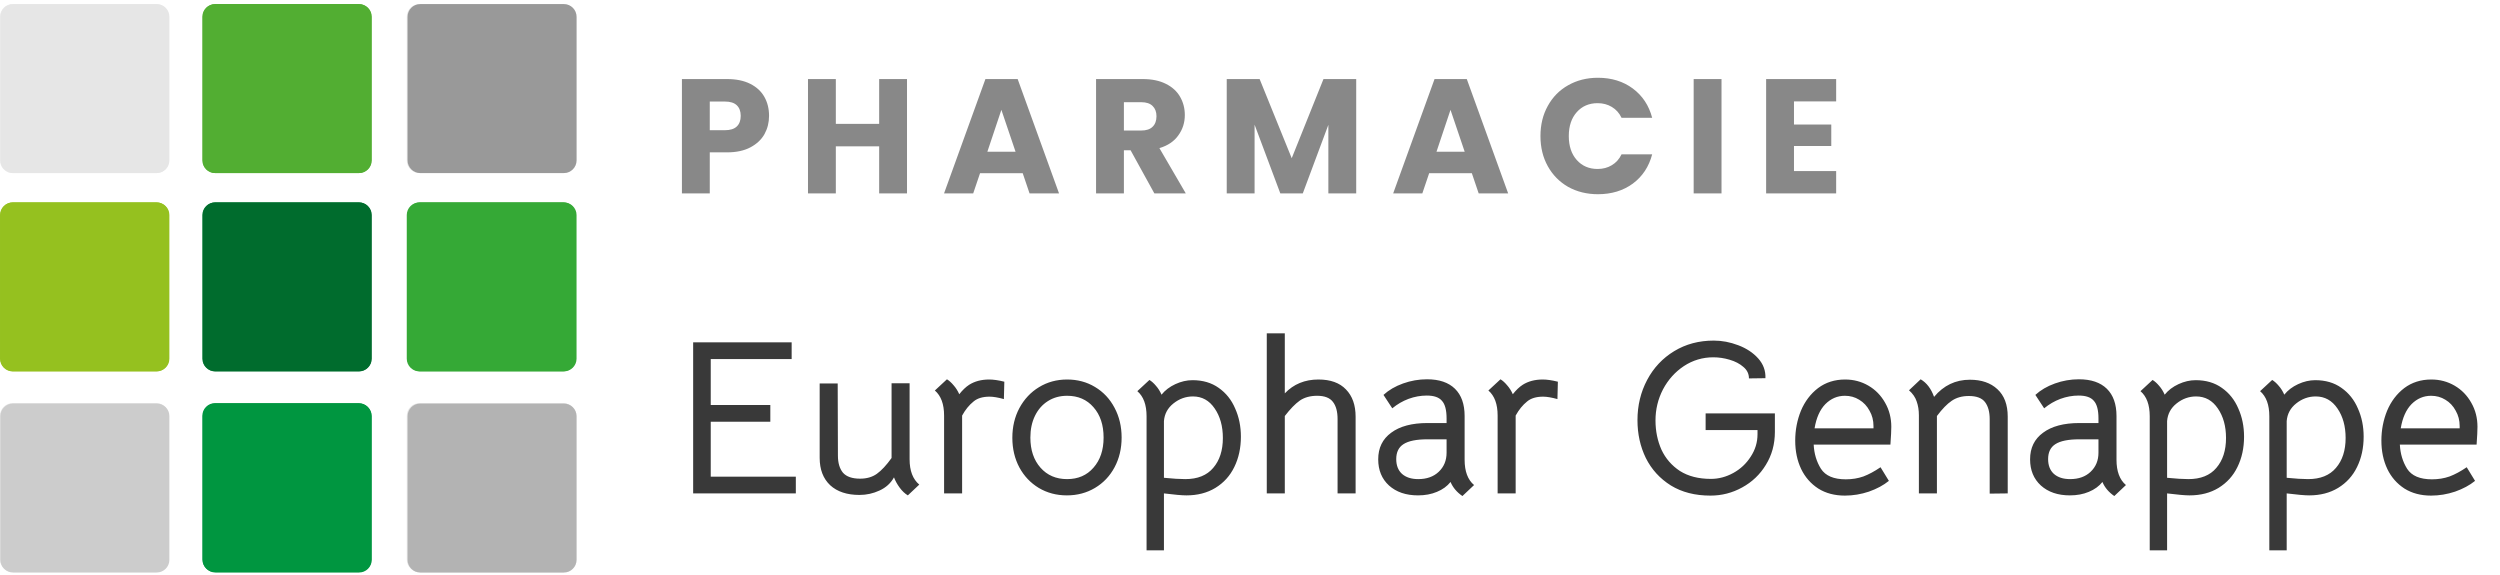 <svg width="483" height="111" viewBox="0 0 483 111" fill="none" xmlns="http://www.w3.org/2000/svg">
<path d="M69.303 110.528H41.535C40.197 110.528 39.096 109.427 39.096 108.089V80.321C39.096 78.984 40.197 77.882 41.535 77.882H69.303C70.641 77.882 71.742 78.984 71.742 80.321V108.089C71.742 109.427 70.641 110.528 69.303 110.528Z" fill="#009641"/>
<path d="M30.207 71.746H2.439C1.101 71.746 0 70.645 0 69.308V41.539C0 40.202 1.101 39.101 2.439 39.101H30.207C31.544 39.101 32.646 40.202 32.646 41.539V69.308C32.646 70.645 31.544 71.746 30.207 71.746Z" fill="#95C121"/>
<path d="M69.303 71.746H41.535C40.197 71.746 39.096 70.645 39.096 69.308V41.539C39.096 40.202 40.197 39.101 41.535 39.101H69.303C70.641 39.101 71.742 40.202 71.742 41.539V69.308C71.742 70.645 70.641 71.746 69.303 71.746Z" fill="#067F36"/>
<path d="M69.303 33.437H41.535C40.197 33.437 39.096 32.336 39.096 30.998V3.23C39.096 1.892 40.197 0.791 41.535 0.791H69.303C70.641 0.791 71.742 1.892 71.742 3.23V30.998C71.742 32.336 70.641 33.437 69.303 33.437Z" fill="#53AE32"/>
<path d="M108.793 71.746H81.025C79.687 71.746 78.586 70.645 78.586 69.308V41.539C78.586 40.202 79.687 39.101 81.025 39.101H108.793C110.13 39.101 111.232 40.202 111.232 41.539V69.308C111.232 70.645 110.13 71.746 108.793 71.746Z" fill="#36A937"/>
<path d="M108.793 77.882H81.025C79.687 77.882 78.586 78.984 78.586 80.321V108.089C78.586 109.427 79.687 110.528 81.025 110.528H108.793C110.13 110.528 111.232 109.427 111.232 108.089V80.321C111.232 78.984 110.13 77.882 108.793 77.882Z" fill="#E7E7E7"/>
<path d="M30.207 77.882H2.439C1.101 77.882 0 78.984 0 80.321V108.089C0 109.427 1.101 110.528 2.439 110.528H30.207C31.544 110.528 32.646 109.427 32.646 108.089V80.321C32.646 78.984 31.544 77.882 30.207 77.882Z" fill="#E7E7E7"/>
<path d="M30.207 33.437H2.439C1.101 33.437 0 32.336 0 30.998V3.23C0 1.892 1.101 0.791 2.439 0.791H30.207C31.544 0.791 32.646 1.892 32.646 3.23V30.998C32.646 32.336 31.544 33.437 30.207 33.437Z" fill="#EDEDED"/>
<path d="M108.793 0.791H81.025C79.687 0.791 78.586 1.892 78.586 3.23V30.998C78.586 32.336 79.687 33.437 81.025 33.437H108.793C110.13 33.437 111.232 32.336 111.232 30.998V3.23C111.232 1.892 110.13 0.791 108.793 0.791Z" fill="#E7E7E7"/>
<path d="M69.382 110.607H41.613C40.276 110.607 39.175 109.505 39.175 108.168V80.4C39.175 79.062 40.276 77.961 41.613 77.961H69.382C70.719 77.961 71.821 79.062 71.821 80.4V108.168C71.821 109.505 70.719 110.607 69.382 110.607Z" fill="#009640"/>
<path d="M30.286 71.746H2.517C1.18 71.746 0.079 70.645 0.079 69.308V41.539C0.079 40.202 1.18 39.101 2.517 39.101H30.286C31.623 39.101 32.724 40.202 32.724 41.539V69.308C32.724 70.645 31.623 71.746 30.286 71.746Z" fill="#95C11F"/>
<path d="M69.382 71.746H41.613C40.276 71.746 39.175 70.645 39.175 69.308V41.539C39.175 40.202 40.276 39.101 41.613 39.101H69.382C70.719 39.101 71.821 40.202 71.821 41.539V69.308C71.821 70.645 70.719 71.746 69.382 71.746Z" fill="#006C2D"/>
<path d="M69.382 33.437H41.613C40.276 33.437 39.175 32.336 39.175 30.998V3.23C39.175 1.892 40.276 0.791 41.613 0.791H69.382C70.719 0.791 71.821 1.892 71.821 3.23V30.998C71.821 32.336 70.719 33.437 69.382 33.437Z" fill="#52AE32"/>
<path d="M108.95 71.746H81.182C79.844 71.746 78.743 70.645 78.743 69.308V41.539C78.743 40.202 79.844 39.101 81.182 39.101H108.95C110.288 39.101 111.389 40.202 111.389 41.539V69.308C111.389 70.645 110.288 71.746 108.95 71.746Z" fill="#35A936"/>
<path d="M108.95 77.961H81.182C79.844 77.961 78.743 79.062 78.743 80.4V108.168C78.743 109.505 79.844 110.607 81.182 110.607H108.95C110.288 110.607 111.389 109.505 111.389 108.168V80.4C111.389 79.062 110.288 77.961 108.95 77.961Z" fill="#EDEDED"/>
<path d="M108.95 0.791H81.182C79.844 0.791 78.743 1.892 78.743 3.23V30.998C78.743 32.336 79.844 33.437 81.182 33.437H108.95C110.288 33.437 111.389 32.336 111.389 30.998V3.23C111.389 1.892 110.288 0.791 108.95 0.791Z" fill="#EDEDED"/>
<path d="M30.286 77.961H2.517C1.18 77.961 0.079 79.062 0.079 80.4V108.168C0.079 109.505 1.18 110.607 2.517 110.607H30.286C31.623 110.607 32.724 109.505 32.724 108.168V80.4C32.724 79.062 31.623 77.961 30.286 77.961Z" fill="#CCCCCC"/>
<path d="M30.286 33.437H2.517C1.18 33.437 0.079 32.336 0.079 30.998V3.23C0.079 1.892 1.18 0.791 2.517 0.791H30.286C31.623 0.791 32.724 1.892 32.724 3.23V30.998C32.724 32.336 31.623 33.437 30.286 33.437Z" fill="#E6E6E6"/>
<path d="M108.95 0.791H81.182C79.844 0.791 78.743 1.892 78.743 3.23V30.998C78.743 32.336 79.844 33.437 81.182 33.437H108.95C110.288 33.437 111.389 32.336 111.389 30.998V3.23C111.389 1.892 110.288 0.791 108.95 0.791Z" fill="#999999"/>
<path d="M108.95 77.961H81.182C79.844 77.961 78.743 79.062 78.743 80.4V108.168C78.743 109.505 79.844 110.607 81.182 110.607H108.95C110.288 110.607 111.389 109.505 111.389 108.168V80.4C111.389 79.062 110.288 77.961 108.95 77.961Z" fill="#B3B3B3"/>
<path d="M133.917 66.142H152.947V69.371H137.315V78.249H148.827V81.477H137.315V92.097H153.754V95.325H133.917V66.142ZM166.049 95.623C163.642 95.623 161.758 94.999 160.399 93.754C159.04 92.479 158.36 90.709 158.36 88.444V74.086H161.843L161.886 88.019C161.886 89.435 162.211 90.539 162.863 91.332C163.542 92.097 164.647 92.479 166.176 92.479C167.451 92.479 168.527 92.168 169.405 91.545C170.311 90.893 171.259 89.874 172.251 88.486V74.043H175.734V88.741C175.734 90.95 176.357 92.578 177.603 93.626L175.394 95.707C174.828 95.368 174.304 94.872 173.822 94.221C173.341 93.569 172.973 92.904 172.718 92.224C172.095 93.357 171.16 94.207 169.914 94.773C168.697 95.339 167.408 95.623 166.049 95.623ZM191.106 73.321C191.927 73.321 192.904 73.463 194.037 73.746L193.952 77.102C192.819 76.79 191.899 76.635 191.191 76.635C189.86 76.635 188.826 76.946 188.09 77.569C187.24 78.249 186.504 79.155 185.881 80.288V95.325H182.398V80.288C182.398 78.079 181.803 76.465 180.614 75.445L182.95 73.279C183.375 73.534 183.8 73.916 184.224 74.426C184.677 74.935 185.046 75.516 185.329 76.167C185.952 75.374 186.589 74.765 187.24 74.341C188.317 73.661 189.605 73.321 191.106 73.321ZM206.12 95.707C204.109 95.707 202.297 95.226 200.683 94.263C199.097 93.3 197.851 91.984 196.944 90.313C196.038 88.614 195.585 86.702 195.585 84.578C195.585 82.454 196.038 80.543 196.944 78.843C197.879 77.116 199.139 75.771 200.725 74.808C202.339 73.817 204.152 73.321 206.162 73.321C208.173 73.321 209.971 73.803 211.557 74.765C213.171 75.728 214.432 77.073 215.338 78.801C216.244 80.5 216.697 82.412 216.697 84.536C216.697 86.659 216.244 88.571 215.338 90.27C214.432 91.969 213.171 93.3 211.557 94.263C209.943 95.226 208.131 95.707 206.12 95.707ZM206.162 92.564C208.286 92.564 209.985 91.828 211.26 90.355C212.563 88.883 213.214 86.943 213.214 84.536C213.214 82.1 212.563 80.146 211.26 78.674C209.985 77.201 208.286 76.465 206.162 76.465C204.775 76.465 203.543 76.804 202.467 77.484C201.391 78.164 200.555 79.112 199.96 80.33C199.366 81.548 199.068 82.95 199.068 84.536C199.068 86.943 199.72 88.883 201.022 90.355C202.325 91.828 204.038 92.564 206.162 92.564ZM230.396 73.449C232.378 73.449 234.063 73.944 235.451 74.935C236.866 75.927 237.928 77.257 238.636 78.928C239.373 80.571 239.741 82.383 239.741 84.366C239.741 86.546 239.316 88.5 238.467 90.228C237.645 91.927 236.428 93.272 234.813 94.263C233.227 95.226 231.358 95.707 229.206 95.707C228.357 95.707 226.912 95.58 224.873 95.325V106.327H221.517V80.415C221.517 78.206 220.923 76.592 219.733 75.573L222.07 73.406C222.494 73.661 222.919 74.043 223.344 74.553C223.769 75.034 224.123 75.601 224.406 76.252C225.086 75.403 225.978 74.723 227.082 74.213C228.187 73.704 229.291 73.449 230.396 73.449ZM228.994 92.564C231.373 92.564 233.171 91.842 234.389 90.398C235.635 88.953 236.258 87.028 236.258 84.621C236.258 82.355 235.734 80.458 234.686 78.928C233.638 77.371 232.236 76.592 230.481 76.592C229.093 76.592 227.833 77.045 226.7 77.951C225.595 78.829 224.987 79.962 224.873 81.35V92.309C226.572 92.479 227.946 92.564 228.994 92.564ZM248.224 64.401V75.997C249.924 74.213 252.09 73.321 254.724 73.321C257.046 73.321 258.816 73.958 260.033 75.233C261.28 76.507 261.903 78.263 261.903 80.5V95.325H258.419V80.967C258.419 79.523 258.122 78.419 257.527 77.654C256.933 76.861 255.913 76.465 254.469 76.465C253.138 76.465 252.019 76.776 251.113 77.399C250.235 78.022 249.272 79.013 248.224 80.373V95.325H244.741V64.401H248.224ZM282.539 95.835C281.463 95.099 280.698 94.192 280.245 93.116C279.594 93.938 278.716 94.575 277.611 95.028C276.535 95.481 275.318 95.707 273.958 95.707C271.636 95.707 269.767 95.07 268.351 93.796C266.963 92.522 266.27 90.837 266.27 88.741C266.27 86.532 267.105 84.819 268.776 83.601C270.447 82.355 272.783 81.732 275.785 81.732H279.48V80.84C279.48 79.226 279.183 78.093 278.588 77.442C278.022 76.762 277.045 76.422 275.657 76.422C274.468 76.422 273.293 76.635 272.132 77.059C270.999 77.484 269.951 78.093 268.988 78.886L267.289 76.295C268.309 75.36 269.569 74.624 271.07 74.086C272.571 73.548 274.114 73.279 275.7 73.279C278.05 73.279 279.849 73.888 281.095 75.105C282.341 76.323 282.964 78.079 282.964 80.373V88.826C282.964 91.063 283.573 92.692 284.79 93.711L282.539 95.835ZM274.001 92.564C275.643 92.564 276.96 92.097 277.951 91.162C278.971 90.199 279.48 88.968 279.48 87.467V84.875H275.785C273.661 84.875 272.117 85.187 271.155 85.81C270.22 86.405 269.753 87.368 269.753 88.698C269.753 89.916 270.121 90.865 270.857 91.545C271.622 92.224 272.67 92.564 274.001 92.564ZM298.05 73.321C298.871 73.321 299.848 73.463 300.981 73.746L300.896 77.102C299.763 76.79 298.843 76.635 298.135 76.635C296.804 76.635 295.77 76.946 295.034 77.569C294.184 78.249 293.448 79.155 292.825 80.288V95.325H289.342V80.288C289.342 78.079 288.747 76.465 287.557 75.445L289.894 73.279C290.319 73.534 290.743 73.916 291.168 74.426C291.621 74.935 291.989 75.516 292.273 76.167C292.896 75.374 293.533 74.765 294.184 74.341C295.26 73.661 296.549 73.321 298.05 73.321ZM342.908 83.431C342.908 85.81 342.327 87.934 341.166 89.803C340.034 91.672 338.504 93.13 336.579 94.178C334.681 95.226 332.642 95.75 330.462 95.75C327.488 95.75 324.939 95.099 322.816 93.796C320.692 92.465 319.077 90.695 317.973 88.486C316.897 86.277 316.359 83.842 316.359 81.18C316.359 78.348 316.982 75.757 318.228 73.406C319.474 71.056 321.215 69.201 323.453 67.841C325.69 66.482 328.239 65.802 331.099 65.802C332.685 65.802 334.256 66.1 335.814 66.695C337.4 67.289 338.688 68.139 339.68 69.243C340.671 70.348 341.138 71.622 341.081 73.066L337.896 73.109C337.896 72.231 337.542 71.495 336.834 70.9C336.126 70.277 335.234 69.81 334.157 69.498C333.11 69.187 332.062 69.031 331.014 69.031C328.947 69.031 327.049 69.597 325.322 70.73C323.623 71.863 322.277 73.364 321.286 75.233C320.323 77.102 319.842 79.098 319.842 81.222C319.842 83.261 320.224 85.144 320.989 86.872C321.782 88.571 322.971 89.945 324.557 90.992C326.171 92.012 328.168 92.522 330.547 92.522C332.048 92.522 333.492 92.139 334.88 91.375C336.267 90.61 337.386 89.562 338.235 88.231C339.113 86.9 339.552 85.456 339.552 83.898V83.091H329.527V79.863H342.908V83.431ZM350.404 85.895C350.489 87.651 350.956 89.208 351.806 90.568C352.684 91.927 354.284 92.606 356.606 92.606C357.824 92.606 358.957 92.422 360.004 92.054C361.052 91.658 362.157 91.063 363.318 90.27L364.932 92.904C363.884 93.754 362.596 94.447 361.066 94.985C359.537 95.495 357.994 95.75 356.436 95.75C354.454 95.75 352.741 95.297 351.296 94.391C349.852 93.456 348.748 92.196 347.983 90.61C347.218 88.996 346.836 87.169 346.836 85.13C346.836 83.091 347.204 81.166 347.94 79.353C348.705 77.541 349.81 76.082 351.254 74.978C352.726 73.873 354.468 73.321 356.479 73.321C358.121 73.321 359.622 73.718 360.981 74.511C362.341 75.303 363.417 76.408 364.21 77.824C365.003 79.212 365.399 80.755 365.399 82.454C365.399 83.162 365.343 84.309 365.229 85.895H350.404ZM361.958 82.751V82.327C361.958 81.222 361.704 80.231 361.194 79.353C360.712 78.447 360.047 77.739 359.197 77.229C358.376 76.719 357.456 76.465 356.436 76.465C354.992 76.465 353.732 77.003 352.656 78.079C351.608 79.155 350.914 80.713 350.574 82.751H361.958ZM370.73 80.245C370.73 79.254 370.588 78.362 370.305 77.569C370.05 76.776 369.554 76.054 368.818 75.403L371.069 73.279C372.231 73.958 373.094 75.091 373.661 76.677C375.501 74.468 377.809 73.364 380.585 73.364C382.822 73.364 384.592 73.972 385.895 75.19C387.226 76.408 387.891 78.178 387.891 80.5V95.325L384.408 95.368V80.967C384.408 79.58 384.11 78.489 383.516 77.697C382.921 76.903 381.873 76.507 380.372 76.507C379.07 76.507 377.965 76.819 377.059 77.442C376.181 78.036 375.232 79.013 374.213 80.373V95.325H370.73V80.245ZM408.482 95.835C407.406 95.099 406.641 94.192 406.188 93.116C405.537 93.938 404.659 94.575 403.555 95.028C402.478 95.481 401.261 95.707 399.901 95.707C397.579 95.707 395.71 95.07 394.294 93.796C392.907 92.522 392.213 90.837 392.213 88.741C392.213 86.532 393.048 84.819 394.719 83.601C396.39 82.355 398.726 81.732 401.728 81.732H405.424V80.84C405.424 79.226 405.126 78.093 404.532 77.442C403.965 76.762 402.988 76.422 401.601 76.422C400.411 76.422 399.236 76.635 398.075 77.059C396.942 77.484 395.894 78.093 394.931 78.886L393.232 76.295C394.252 75.36 395.512 74.624 397.013 74.086C398.514 73.548 400.057 73.279 401.643 73.279C403.993 73.279 405.792 73.888 407.038 75.105C408.284 76.323 408.907 78.079 408.907 80.373V88.826C408.907 91.063 409.516 92.692 410.733 93.711L408.482 95.835ZM399.944 92.564C401.586 92.564 402.903 92.097 403.894 91.162C404.914 90.199 405.424 88.968 405.424 87.467V84.875H401.728C399.604 84.875 398.061 85.187 397.098 85.81C396.163 86.405 395.696 87.368 395.696 88.698C395.696 89.916 396.064 90.865 396.8 91.545C397.565 92.224 398.613 92.564 399.944 92.564ZM424.205 73.449C426.188 73.449 427.873 73.944 429.26 74.935C430.676 75.927 431.738 77.257 432.446 78.928C433.182 80.571 433.551 82.383 433.551 84.366C433.551 86.546 433.126 88.5 432.276 90.228C431.455 91.927 430.237 93.272 428.623 94.263C427.037 95.226 425.168 95.707 423.016 95.707C422.166 95.707 420.722 95.58 418.683 95.325V106.327H415.327V80.415C415.327 78.206 414.732 76.592 413.543 75.573L415.879 73.406C416.304 73.661 416.729 74.043 417.154 74.553C417.579 75.034 417.932 75.601 418.216 76.252C418.895 75.403 419.787 74.723 420.892 74.213C421.996 73.704 423.101 73.449 424.205 73.449ZM422.803 92.564C425.182 92.564 426.98 91.842 428.198 90.398C429.444 88.953 430.067 87.028 430.067 84.621C430.067 82.355 429.543 80.458 428.496 78.928C427.448 77.371 426.046 76.592 424.29 76.592C422.903 76.592 421.642 77.045 420.51 77.951C419.405 78.829 418.796 79.962 418.683 81.35V92.309C420.382 92.479 421.756 92.564 422.803 92.564ZM447.311 73.449C449.294 73.449 450.979 73.944 452.366 74.935C453.782 75.927 454.844 77.257 455.552 78.928C456.289 80.571 456.657 82.383 456.657 84.366C456.657 86.546 456.232 88.5 455.382 90.228C454.561 91.927 453.343 93.272 451.729 94.263C450.143 95.226 448.274 95.707 446.122 95.707C445.272 95.707 443.828 95.58 441.789 95.325V106.327H438.433V80.415C438.433 78.206 437.839 76.592 436.649 75.573L438.985 73.406C439.41 73.661 439.835 74.043 440.26 74.553C440.685 75.034 441.039 75.601 441.322 76.252C442.001 75.403 442.894 74.723 443.998 74.213C445.102 73.704 446.207 73.449 447.311 73.449ZM445.91 92.564C448.288 92.564 450.087 91.842 451.304 90.398C452.55 88.953 453.173 87.028 453.173 84.621C453.173 82.355 452.65 80.458 451.602 78.928C450.554 77.371 449.152 76.592 447.396 76.592C446.009 76.592 444.748 77.045 443.616 77.951C442.511 78.829 441.902 79.962 441.789 81.35V92.309C443.488 92.479 444.862 92.564 445.91 92.564ZM463.653 85.895C463.738 87.651 464.206 89.208 465.055 90.568C465.933 91.927 467.533 92.606 469.855 92.606C471.073 92.606 472.206 92.422 473.254 92.054C474.301 91.658 475.406 91.063 476.567 90.27L478.181 92.904C477.133 93.754 475.845 94.447 474.316 94.985C472.786 95.495 471.243 95.75 469.685 95.75C467.703 95.75 465.99 95.297 464.545 94.391C463.101 93.456 461.997 92.196 461.232 90.61C460.468 88.996 460.085 87.169 460.085 85.13C460.085 83.091 460.453 81.166 461.19 79.353C461.954 77.541 463.059 76.082 464.503 74.978C465.976 73.873 467.717 73.321 469.728 73.321C471.37 73.321 472.871 73.718 474.231 74.511C475.59 75.303 476.666 76.408 477.459 77.824C478.252 79.212 478.648 80.755 478.648 82.454C478.648 83.162 478.592 84.309 478.479 85.895H463.653ZM475.208 82.751V82.327C475.208 81.222 474.953 80.231 474.443 79.353C473.962 78.447 473.296 77.739 472.447 77.229C471.625 76.719 470.705 76.465 469.685 76.465C468.241 76.465 466.981 77.003 465.905 78.079C464.857 79.155 464.163 80.713 463.823 82.751H475.208Z" fill="#393939"/>
<path d="M148.581 22.387C148.581 23.666 148.288 24.841 147.7 25.911C147.113 26.96 146.211 27.809 144.994 28.459C143.778 29.11 142.267 29.435 140.463 29.435H137.128V37.364H131.747V15.275H140.463C142.225 15.275 143.715 15.579 144.931 16.188C146.148 16.796 147.061 17.635 147.669 18.705C148.277 19.775 148.581 21.002 148.581 22.387ZM140.054 25.155C141.082 25.155 141.848 24.914 142.351 24.432C142.855 23.949 143.106 23.268 143.106 22.387C143.106 21.506 142.855 20.824 142.351 20.341C141.848 19.859 141.082 19.617 140.054 19.617H137.128V25.155H140.054ZM175.234 15.275V37.364H169.853V28.271H161.483V37.364H156.103V15.275H161.483V23.928H169.853V15.275H175.234ZM197.588 33.462H189.344L188.023 37.364H182.39L190.383 15.275H196.613L204.605 37.364H198.91L197.588 33.462ZM196.204 29.309L193.466 21.222L190.76 29.309H196.204ZM223.022 37.364L218.428 29.026H217.138V37.364H211.758V15.275H220.788C222.529 15.275 224.008 15.579 225.225 16.188C226.463 16.796 227.386 17.635 227.994 18.705C228.602 19.754 228.907 20.929 228.907 22.229C228.907 23.698 228.487 25.009 227.648 26.162C226.83 27.316 225.613 28.134 223.998 28.617L229.095 37.364H223.022ZM217.138 25.218H220.474C221.46 25.218 222.194 24.977 222.676 24.495C223.18 24.012 223.431 23.331 223.431 22.45C223.431 21.61 223.18 20.95 222.676 20.467C222.194 19.985 221.46 19.743 220.474 19.743H217.138V25.218ZM262.019 15.275V37.364H256.639V24.117L251.699 37.364H247.356L242.385 24.086V37.364H237.004V15.275H243.36L249.559 30.568L255.695 15.275H262.019ZM284.359 33.462H276.115L274.793 37.364H269.161L277.153 15.275H283.384L291.376 37.364H285.681L284.359 33.462ZM282.975 29.309L280.237 21.222L277.531 29.309H282.975ZM297.616 26.288C297.616 24.107 298.088 22.166 299.032 20.467C299.976 18.747 301.287 17.415 302.965 16.471C304.664 15.506 306.584 15.024 308.723 15.024C311.345 15.024 313.59 15.716 315.457 17.1C317.324 18.485 318.572 20.373 319.201 22.764H313.286C312.845 21.841 312.216 21.138 311.398 20.656C310.601 20.173 309.688 19.932 308.66 19.932C307.003 19.932 305.661 20.509 304.633 21.663C303.605 22.817 303.091 24.358 303.091 26.288C303.091 28.218 303.605 29.76 304.633 30.914C305.661 32.068 307.003 32.644 308.66 32.644C309.688 32.644 310.601 32.403 311.398 31.921C312.216 31.438 312.845 30.735 313.286 29.812H319.201C318.572 32.204 317.324 34.092 315.457 35.476C313.59 36.84 311.345 37.522 308.723 37.522C306.584 37.522 304.664 37.05 302.965 36.106C301.287 35.141 299.976 33.809 299.032 32.109C298.088 30.41 297.616 28.47 297.616 26.288ZM332.597 15.275V37.364H327.216V15.275H332.597ZM346.597 19.586V24.054H353.802V28.208H346.597V33.053H354.746V37.364H341.216V15.275H354.746V19.586H346.597Z" fill="#888888"/>
</svg>
